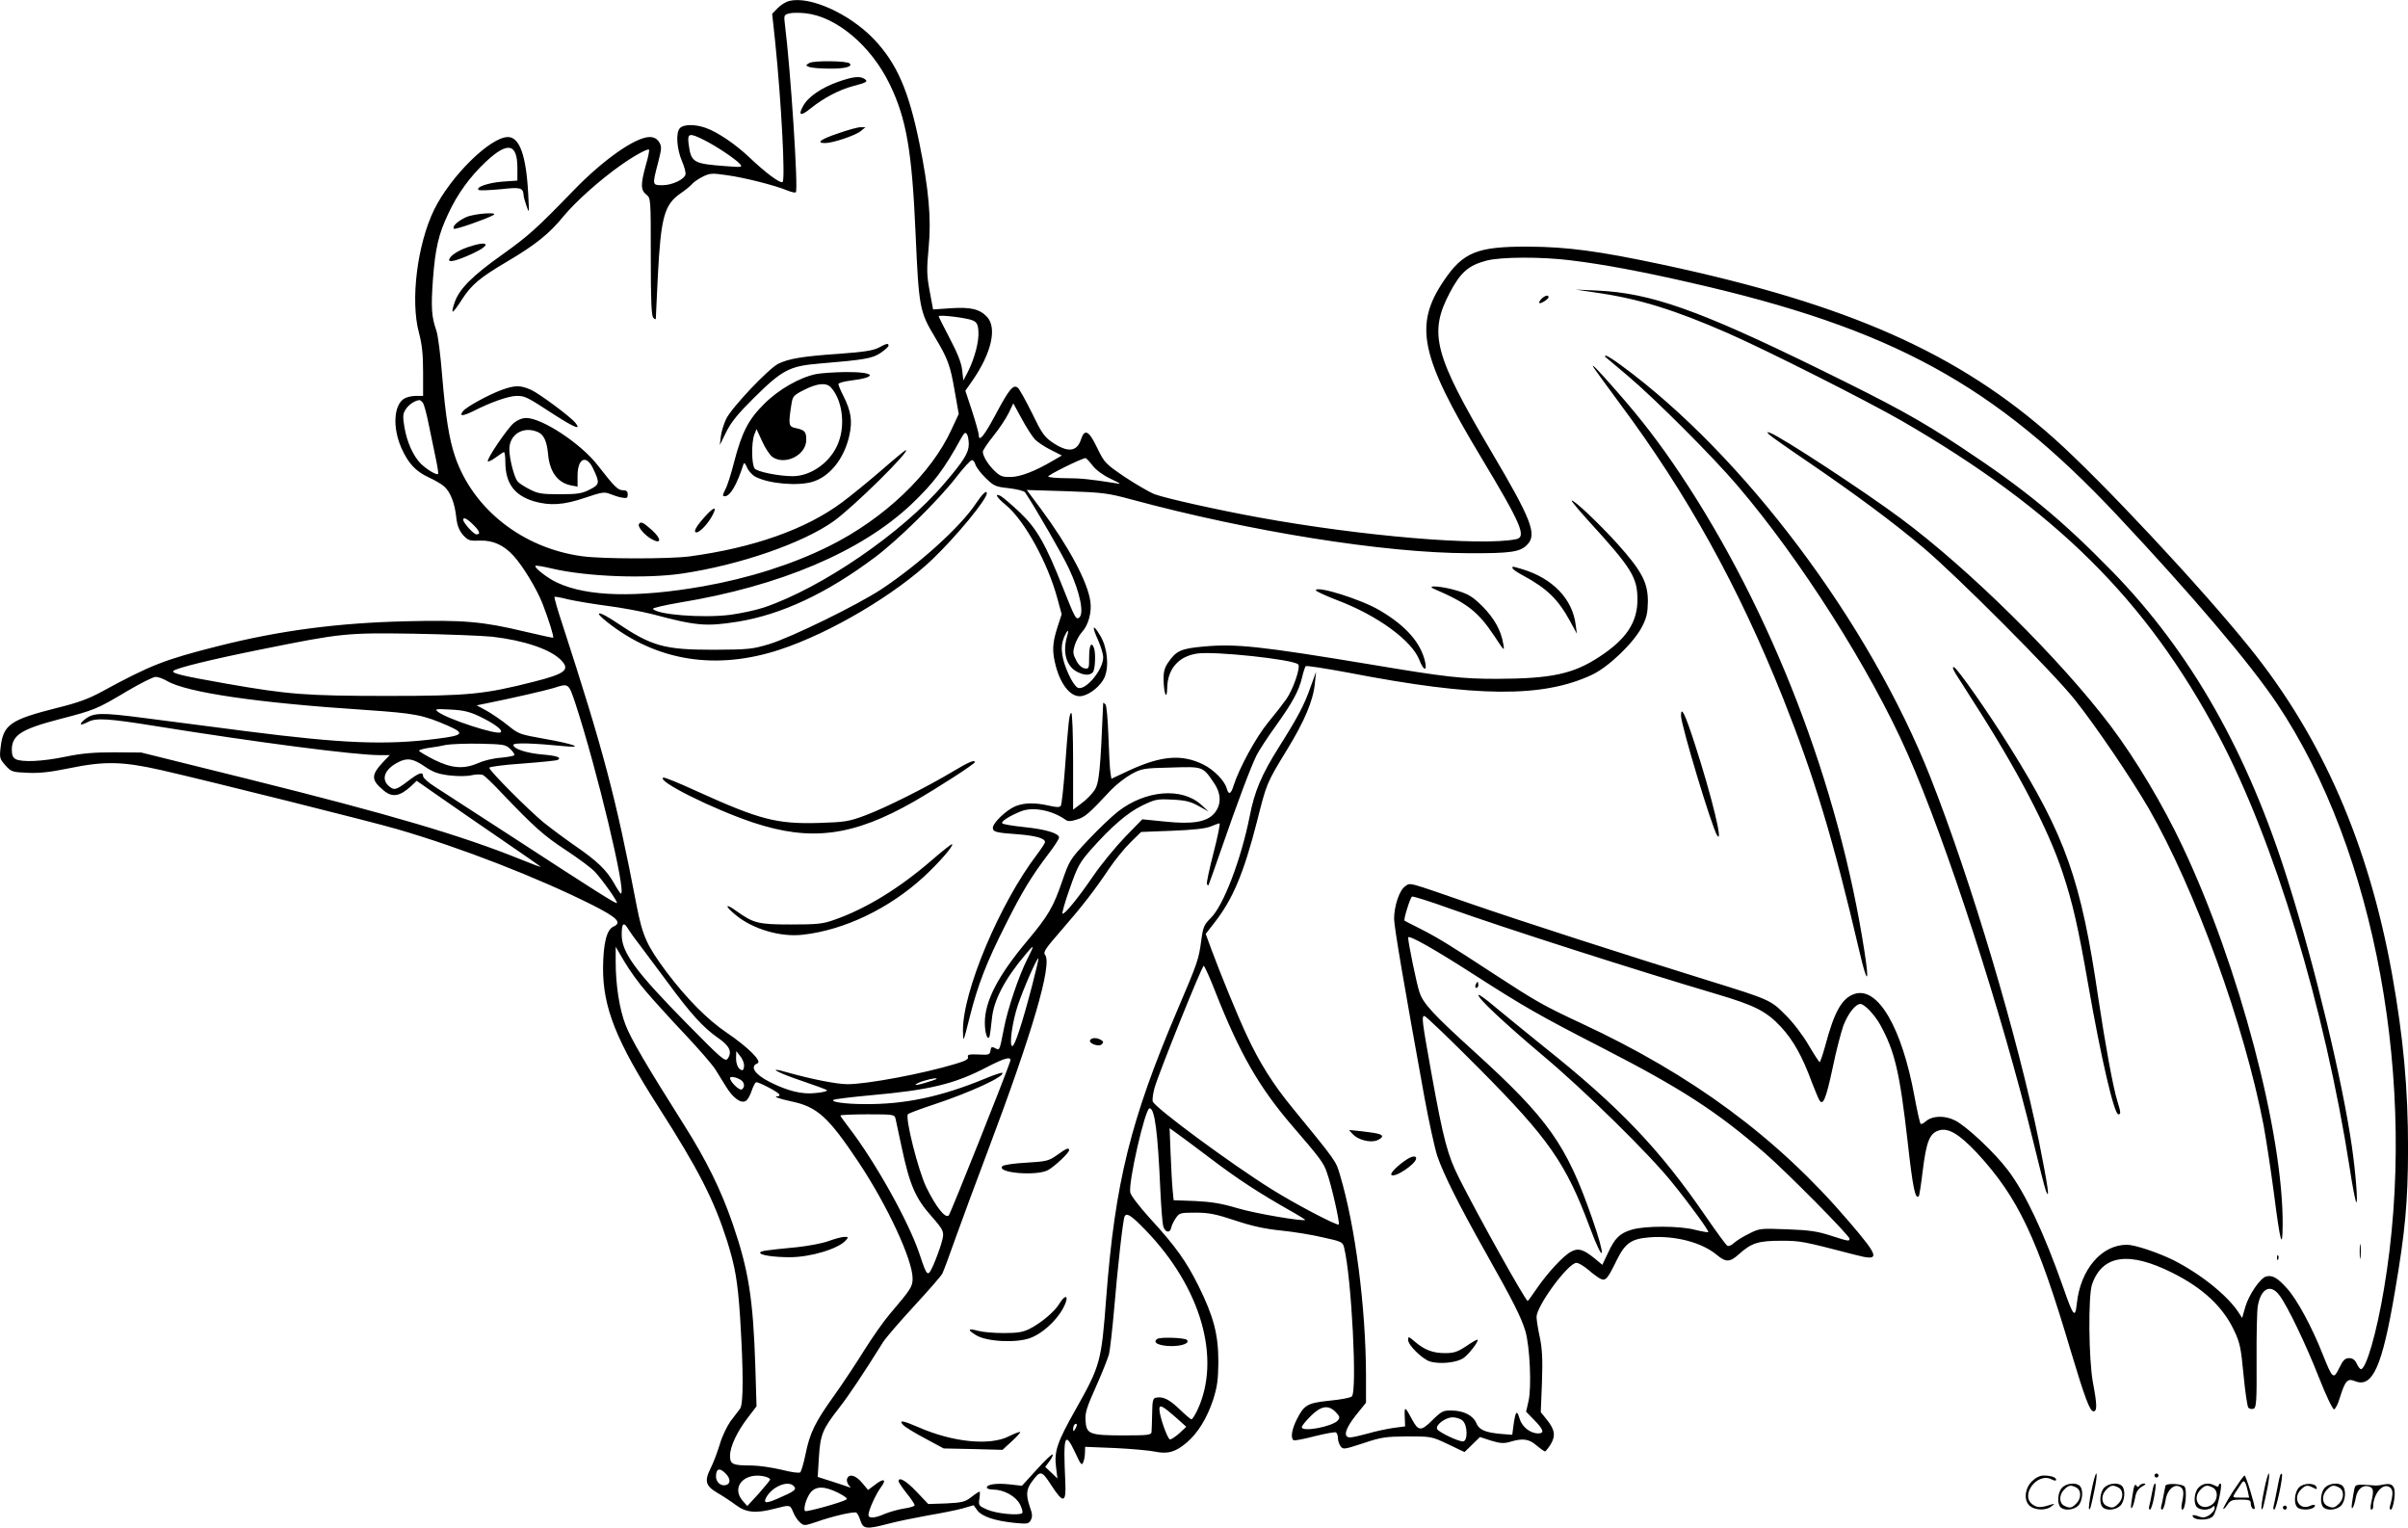 <svg version="1.0" xmlns="http://www.w3.org/2000/svg"
  viewBox="0 0 1200.256 761.242"
 preserveAspectRatio="xMidYMid meet">
<g transform="translate(-0.118,762.296) scale(0.1,-0.1)"
fill="#000000" stroke="none">
<path d="M3935 7618 c-17 -4 -43 -20 -58 -36 l-27 -28 15 -139 c31 -302 51
-690 37 -699 -13 -8 -86 47 -167 124 -69 65 -157 125 -217 146 -55 19 -112 18
-129 -3 -20 -23 -14 -103 11 -162 12 -27 20 -57 18 -67 -5 -25 -67 -54 -115
-54 -51 0 -51 0 -22 111 19 74 19 82 5 105 -12 17 -26 24 -47 24 -70 0 -231
-113 -379 -266 -186 -192 -223 -225 -354 -319 -149 -105 -217 -173 -239 -240
-9 -25 -13 -45 -9 -45 4 0 25 27 46 61 47 73 90 109 224 188 141 83 211 139
280 224 63 76 182 182 285 255 69 49 137 86 143 79 3 -2 -4 -38 -16 -78 -26
-95 -26 -123 3 -146 22 -18 22 -19 22 -310 0 -220 3 -295 13 -304 6 -7 12 -9
12 -4 0 6 5 100 10 210 15 294 32 358 113 414 24 16 49 37 57 46 7 9 31 26 53
37 37 18 46 19 121 8 88 -12 241 -51 301 -76 20 -8 40 -13 43 -9 13 13 -26
610 -54 832 -6 50 -6 52 21 59 15 4 51 4 80 1 154 -16 327 -161 420 -352 84
-172 112 -333 130 -750 16 -362 20 -385 95 -510 66 -110 78 -143 100 -272 l20
-113 -35 -75 c-101 -223 -336 -447 -612 -584 -181 -90 -397 -159 -628 -200
-331 -58 -577 -52 -728 19 -47 22 -115 75 -107 83 3 3 39 -3 81 -13 173 -41
471 -52 652 -25 288 43 601 152 754 261 99 71 386 354 359 354 -3 0 -59 -46
-123 -102 -65 -56 -152 -127 -194 -158 -181 -135 -443 -227 -762 -270 -102
-13 -434 -13 -534 1 -296 40 -543 234 -633 495 -30 87 -48 201 -65 405 -8 102
-21 203 -29 225 -24 68 -27 115 -17 254 12 157 28 226 77 329 46 99 108 184
187 258 109 102 157 92 157 -32 l0 -62 -72 -5 c-72 -5 -141 -29 -120 -42 5 -3
54 -1 108 4 101 11 112 8 115 -30 0 -8 7 -33 15 -55 13 -38 13 -35 8 60 -10
193 -43 285 -101 285 -88 0 -285 -194 -368 -362 -84 -173 -119 -451 -76 -612
16 -60 21 -110 21 -198 l0 -118 -38 0 c-21 0 -47 -7 -59 -15 -50 -35 -55 -145
-11 -245 35 -77 70 -115 136 -146 31 -14 67 -35 78 -46 30 -27 52 -83 59 -151
5 -44 14 -66 34 -90 26 -28 33 -30 85 -28 64 2 118 -22 167 -76 45 -48 118
-169 145 -240 31 -80 57 -164 52 -168 -2 -1 -66 13 -143 31 -209 50 -303 58
-590 51 -339 -8 -629 -46 -934 -123 -269 -68 -337 -94 -583 -228 -64 -35 -121
-56 -224 -81 -233 -59 -267 -83 -280 -198 -6 -50 -4 -56 24 -88 29 -32 34 -34
110 -37 57 -3 113 3 205 22 179 37 269 35 463 -9 224 -51 1053 -258 1175 -294
317 -92 700 -241 971 -377 127 -64 151 -89 106 -109 -33 -15 -50 -84 -51 -205
-1 -197 66 -365 274 -690 202 -315 279 -467 344 -670 41 -131 53 -202 65 -380
17 -275 17 -433 0 -457 -8 -11 -30 -39 -48 -63 -17 -24 -42 -75 -53 -114 -12
-39 -32 -93 -46 -120 -32 -64 -25 -88 35 -123 26 -15 67 -42 91 -60 51 -38 99
-43 194 -18 77 20 76 20 92 -18 7 -18 22 -41 34 -51 19 -17 22 -17 82 3 81 29
188 53 199 46 5 -3 14 -21 20 -40 14 -42 30 -44 140 -15 41 11 129 29 195 41
66 11 145 27 174 35 l55 16 19 -26 c22 -30 87 -52 186 -62 63 -6 70 -5 80 14
9 16 8 31 -4 64 -21 61 -19 89 10 128 42 57 48 56 96 -18 61 -94 75 -90 70 18
-11 231 -3 256 50 143 26 -57 32 -65 39 -48 5 11 9 33 9 49 l1 29 149 -6 c82
-4 172 -12 200 -18 63 -13 102 -2 158 46 55 47 100 120 131 213 20 63 25 97
26 187 0 138 -23 226 -99 380 -62 124 -113 196 -244 339 -49 54 -93 111 -96
126 -11 48 74 420 96 420 26 0 41 -116 54 -412 4 -81 10 -160 14 -175 9 -32
34 -37 40 -8 2 11 12 32 23 48 18 26 23 27 99 27 66 0 100 -7 197 -39 83 -28
149 -42 227 -50 61 -6 155 -21 209 -34 96 -21 100 -23 107 -52 37 -150 66
-719 38 -741 -8 -7 -58 -16 -112 -21 -110 -12 -125 -20 -163 -95 -24 -48 -31
-92 -15 -102 5 -3 52 6 105 20 53 13 101 22 106 19 6 -4 10 -16 10 -29 0 -12
6 -30 13 -40 13 -17 18 -16 113 15 90 30 110 33 219 34 120 0 122 0 204 -39
l82 -39 39 38 38 37 55 -18 c47 -14 63 -15 95 -6 63 19 94 15 132 -18 19 -16
38 -29 42 -30 3 0 16 16 28 35 26 43 22 73 -20 125 l-29 36 6 150 c4 115 1
166 -11 224 -9 41 -16 86 -16 100 0 56 158 270 199 270 10 0 35 -15 57 -33 21
-19 49 -39 60 -45 28 -15 37 -4 84 92 42 85 73 106 163 113 125 10 259 -24
335 -87 47 -39 66 -38 114 6 60 53 94 64 206 64 99 0 107 -2 366 -69 132 -35
129 -17 -28 166 -356 417 -780 730 -1336 988 -188 88 -221 107 -430 243 -223
146 -283 183 -372 228 -40 20 -75 38 -76 39 -6 6 28 114 37 120 5 3 90 -24
190 -60 266 -95 927 -307 1326 -425 193 -57 250 -86 323 -164 62 -67 107 -147
156 -281 15 -38 31 -77 36 -85 18 -29 33 8 66 162 17 84 42 178 53 209 23 61
61 109 85 109 20 0 69 -51 98 -102 74 -134 98 -237 138 -587 25 -226 38 -287
55 -269 3 2 12 60 20 128 18 144 34 184 78 199 47 17 103 -16 193 -112 205
-222 300 -423 467 -987 70 -233 95 -300 113 -300 19 0 18 34 -3 145 -21 115
-24 431 -4 488 51 147 184 166 401 57 152 -76 250 -168 306 -285 30 -63 35
-86 48 -224 8 -84 19 -158 24 -163 6 -6 18 -8 26 -5 14 6 16 37 15 239 -1 128
2 251 6 273 16 89 64 112 108 53 40 -53 130 -240 197 -410 34 -87 68 -158 75
-158 6 0 20 26 29 58 26 83 38 98 74 83 89 -37 137 70 201 449 51 297 64 443
65 705 0 303 -23 556 -80 875 -117 647 -347 1176 -709 1625 -243 302 -739 832
-974 1042 -477 426 -1027 670 -1956 868 -315 67 -472 88 -665 89 -256 1 -326
-27 -423 -171 -149 -221 -117 -374 186 -878 202 -336 228 -398 175 -409 -174
-35 -771 15 -1285 109 -208 38 -462 95 -516 115 -26 10 -93 49 -149 86 -97 66
-101 70 -137 143 -41 87 -63 100 -81 46 -21 -65 -67 -69 -147 -14 -37 26 -52
48 -98 144 -31 62 -62 119 -71 126 -22 18 -43 -7 -111 -135 -55 -103 -83 -138
-83 -102 0 9 -15 63 -33 119 l-34 103 35 50 c95 137 124 263 73 318 -36 39
-83 50 -182 43 l-87 -6 -17 92 c-15 80 -15 108 -5 217 14 143 0 294 -46 519
-54 264 -112 397 -226 518 -121 127 -321 218 -423 191z m-422 -694 c63 -32
158 -96 177 -119 13 -16 8 -16 -71 -10 -162 12 -173 18 -185 108 -8 57 2 60
79 21z m4322 -599 c158 -19 354 -56 594 -111 1002 -228 1513 -507 2125 -1159
373 -397 661 -736 796 -937 492 -734 706 -1903 534 -2918 -36 -217 -89 -400
-115 -400 -4 0 -14 12 -21 28 -9 19 -21 27 -38 27 -20 0 -30 -10 -49 -49 -29
-59 -33 -55 -82 67 -53 135 -128 274 -177 328 -48 54 -74 69 -105 61 -29 -7
-86 -90 -104 -151 l-16 -56 -16 25 c-55 86 -190 194 -326 263 -77 38 -193 77
-232 77 -127 0 -232 -123 -250 -293 -8 -76 -17 -66 -68 81 -96 272 -188 468
-275 583 -67 89 -208 221 -265 249 -53 26 -114 23 -146 -6 -10 -9 -22 -15 -25
-11 -3 3 -17 64 -30 135 -63 345 -183 550 -299 512 -63 -21 -101 -88 -147
-262 -12 -43 -24 -78 -27 -78 -3 1 -28 39 -55 85 -27 47 -77 113 -114 149 -74
75 -77 77 -387 173 -400 124 -931 295 -1185 383 -324 112 -297 105 -325 86
-28 -18 -55 -98 -55 -162 0 -39 51 -337 151 -888 22 -120 51 -252 64 -293 32
-93 109 -247 245 -488 133 -236 173 -315 194 -384 23 -77 32 -283 16 -350
l-12 -53 41 -42 c46 -47 52 -66 19 -66 -40 0 -81 33 -93 75 -13 45 -20 36 -30
-36 l-6 -46 -52 4 c-82 7 -113 20 -127 54 -16 38 -62 62 -122 63 -43 1 -51 -3
-97 -48 -56 -56 -70 -55 -100 1 -37 69 -40 70 -38 17 l2 -49 -60 -8 c-33 -5
-90 -17 -127 -28 -36 -10 -76 -19 -87 -19 -37 0 -25 43 29 111 l50 62 0 136
c-1 339 -53 743 -130 1000 -20 69 -19 67 -235 331 -98 119 -167 229 -229 363
-47 100 -129 301 -176 427 l-29 79 45 58 c90 115 145 246 210 500 49 193 47
191 151 361 87 142 130 245 138 328 l6 59 -29 -80 c-30 -85 -60 -143 -156
-295 -87 -138 -122 -221 -146 -346 -43 -215 -131 -445 -194 -506 -33 -33 -38
-44 -47 -110 -13 -97 -17 -109 -119 -348 -234 -549 -311 -860 -355 -1435 -24
-319 -29 -337 -153 -557 -92 -163 -107 -208 -97 -287 l7 -56 -30 29 -31 29 21
28 c12 16 19 31 16 34 -3 3 -39 -30 -79 -75 l-74 -81 -62 7 c-66 7 -113 0
-113 -16 0 -6 15 -10 33 -10 52 -1 110 -32 132 -73 10 -20 16 -40 11 -44 -14
-14 -128 -3 -174 17 -43 19 -44 21 -39 55 3 19 3 35 1 35 -3 0 -22 -12 -41
-27 -32 -25 -47 -28 -125 -32 l-90 -3 -58 61 c-52 55 -90 77 -90 52 0 -4 18
-31 40 -59 22 -27 40 -54 40 -60 0 -5 -22 -12 -50 -16 -27 -4 -71 -16 -96 -26
-54 -24 -84 -25 -84 -6 0 22 36 102 61 136 31 41 17 49 -27 15 l-36 -27 -30
36 c-31 37 -64 47 -74 21 -4 -8 0 -23 7 -32 12 -14 12 -15 -1 -10 -8 3 -46 16
-84 28 l-69 22 6 98 c7 113 18 140 100 245 48 61 122 172 220 329 14 22 84
103 155 180 71 77 134 149 140 161 6 11 36 92 67 180 31 87 102 278 157 424
225 596 326 940 288 985 -10 13 2 31 77 117 109 125 173 208 243 313 30 44 78
103 107 131 l52 51 155 6 c105 4 166 11 191 21 21 9 41 16 45 16 4 0 -9 -66
-30 -147 -21 -81 -36 -151 -33 -156 3 -5 6 -7 8 -5 1 2 31 84 65 183 78 226
146 407 175 465 13 25 55 90 95 145 83 116 115 174 131 241 6 27 15 52 18 57
4 4 99 -11 212 -32 641 -124 971 -126 1217 -10 83 40 206 158 248 239 23 45
28 68 29 126 0 93 -30 151 -150 285 -90 100 -222 225 -230 217 -2 -2 37 -49
87 -104 212 -232 241 -279 241 -389 0 -114 -56 -198 -191 -286 -130 -85 -238
-108 -509 -109 -176 0 -257 9 -626 71 -550 91 -674 105 -836 90 -113 -10 -138
-21 -178 -81 -17 -24 -23 -47 -22 -84 1 -71 17 -108 18 -41 2 94 56 157 149
171 85 13 479 -29 504 -54 13 -13 -24 -122 -59 -173 -17 -24 -59 -78 -93 -119
-58 -71 -142 -224 -170 -312 -13 -43 -25 -48 -34 -15 -10 39 -65 95 -119 121
-107 52 -210 43 -373 -33 l-83 -39 -5 31 c-3 18 -7 99 -10 181 -3 85 -9 153
-15 159 -6 6 -11 9 -11 7 -14 -339 -20 -401 -44 -436 -13 -19 -42 -49 -65 -65
l-41 -31 0 241 c0 133 -4 241 -9 241 -10 0 -15 -48 -32 -282 -7 -92 -16 -173
-20 -180 -6 -9 -19 -9 -59 0 -70 16 -123 15 -168 -3 -45 -19 -112 -83 -112
-107 0 -21 15 -25 129 -33 85 -7 131 -20 131 -38 0 -6 -18 -33 -39 -61 -187
-245 -373 -687 -370 -881 1 -60 1 -60 34 71 40 159 84 273 181 464 79 158 128
238 210 346 30 39 54 76 54 83 0 21 -65 41 -172 52 -57 6 -107 14 -111 19 -9
8 36 37 91 59 59 25 156 7 224 -41 12 -9 26 -9 57 1 40 12 57 26 171 148 25
26 70 61 100 78 52 28 62 30 198 33 160 5 158 6 213 -75 38 -55 39 -109 4
-152 -38 -45 -110 -57 -250 -42 l-110 11 -85 -87 c-47 -49 -118 -135 -158
-193 -77 -113 -147 -198 -155 -190 -3 3 13 60 37 127 38 109 49 128 104 191
103 116 183 185 257 221 65 31 74 33 151 29 64 -3 91 -10 130 -32 l49 -27 -37
34 c-96 87 -276 73 -414 -34 -31 -24 -98 -88 -149 -142 -91 -97 -93 -101 -130
-207 -43 -126 -69 -171 -173 -295 -147 -175 -212 -301 -212 -409 0 -54 15 -94
24 -66 2 8 7 46 11 84 8 92 63 199 169 324 44 53 45 49 7 -26 -42 -83 -98
-249 -116 -345 -22 -112 -21 -110 -44 -97 -17 8 -20 6 -23 -13 -3 -20 -8 -22
-60 -19 -47 2 -56 -1 -52 -12 4 -11 -12 -20 -63 -35 -162 -49 -440 -101 -538
-101 -53 0 -184 26 -300 59 -107 31 -54 0 77 -44 62 -21 117 -41 121 -45 5 -4
-20 -11 -56 -14 -68 -8 -140 10 -231 56 -73 37 -99 77 -59 92 24 10 -49 82
-154 153 -95 64 -201 171 -301 304 -97 131 -118 176 -148 331 -103 538 -166
773 -369 1398 -25 74 -42 136 -40 138 2 3 33 -3 68 -12 36 -8 123 -23 193 -32
71 -9 172 -28 224 -41 225 -60 270 -63 430 -38 218 36 442 141 680 319 115 85
323 290 410 404 35 45 69 82 76 82 6 0 14 -10 17 -22 4 -13 26 -43 51 -67 41
-40 49 -44 116 -51 42 -5 76 -14 81 -21 56 -85 187 -312 218 -379 56 -119 78
-228 50 -246 -15 -9 -21 2 -80 151 -85 215 -130 294 -214 374 -40 38 -83 74
-94 81 -36 19 -23 -6 24 -44 92 -76 209 -287 257 -467 l21 -77 -22 -68 c-25
-79 -26 -119 -7 -191 27 -101 81 -161 133 -148 43 10 93 54 110 93 23 55 14
147 -21 206 -37 63 -45 52 -12 -20 14 -31 26 -70 26 -87 0 -64 -93 -173 -129
-150 -25 16 -68 110 -75 164 -5 33 -2 59 8 84 19 44 28 46 15 3 -22 -77 -2
-146 51 -173 35 -18 62 -19 78 -3 12 12 16 95 6 122 -13 34 -24 13 -24 -45 0
-57 -1 -60 -22 -57 -14 2 -31 17 -42 39 -17 32 -18 42 -8 76 7 22 23 52 37 67
31 33 49 99 41 152 -13 96 -107 272 -246 460 l-71 95 198 -6 c182 -6 208 -10
323 -41 592 -160 1261 -267 1680 -268 216 -1 260 6 296 45 46 51 18 124 -180
459 -287 486 -315 592 -208 795 54 102 93 135 182 159 73 19 274 20 425 1z
m-2985 -299 c20 -9 26 -20 28 -54 4 -49 -19 -135 -52 -201 l-23 -44 -6 52 c-4
36 -24 86 -62 158 -30 57 -55 107 -55 110 0 9 143 -8 170 -21z m-2742 -409 c7
-7 20 -58 31 -113 11 -54 27 -130 35 -169 8 -38 13 -71 11 -74 -8 -7 -56 22
-86 51 -38 38 -69 107 -82 182 -9 56 -8 67 7 90 15 23 45 43 67 45 4 1 11 -5
17 -12z m3052 -184 c13 -13 48 -37 79 -52 l55 -28 -45 -26 c-88 -52 -163 -81
-211 -81 -39 -1 -52 4 -78 29 -33 31 -60 75 -60 97 0 7 24 43 53 79 29 36 63
87 76 114 l23 48 42 -77 c23 -43 53 -89 66 -103z m-330 -24 c0 -42 -25 -83
-125 -199 -207 -243 -609 -517 -895 -614 -42 -14 -118 -30 -170 -37 -139 -17
-366 1 -384 30 -3 4 56 18 132 31 501 82 906 254 1156 490 112 107 163 174
249 331 15 26 20 30 28 18 5 -7 9 -30 9 -50z m617 -106 c17 -22 52 -48 88 -65
58 -28 59 -29 20 -22 -120 19 -168 24 -242 24 -45 0 -84 4 -87 8 -4 7 166 91
186 92 4 0 20 -17 35 -37z m-3088 -294 c34 -33 39 -49 17 -49 -14 0 -66 58
-66 73 0 15 20 5 49 -24z m96 -559 c157 -18 288 -62 341 -115 49 -49 25 -69
-133 -109 -248 -63 -326 -71 -728 -71 -409 0 -496 7 -805 61 -227 40 -276 52
-264 64 14 14 189 57 433 106 405 82 427 84 766 79 165 -3 341 -10 390 -15z
m-1622 -220 c97 -58 454 -110 991 -145 248 -17 284 -24 411 -79 85 -38 77 -48
-60 -65 -252 -32 -468 -23 -945 38 -168 22 -397 51 -510 66 -216 28 -252 27
-295 -6 -34 -28 -26 -35 16 -13 40 20 98 17 334 -21 503 -81 997 -145 1117
-145 l52 0 -31 -32 c-63 -67 -63 -91 -2 -142 45 -39 82 -33 141 21 l26 25 99
-69 c54 -38 193 -134 310 -214 116 -79 211 -145 209 -146 -1 -1 -47 16 -101
38 -295 119 -647 223 -1362 401 l-528 131 -135 1 c-102 0 -161 -5 -243 -22
-116 -24 -216 -28 -248 -12 -14 8 -19 21 -19 48 1 72 49 102 237 151 177 46
185 49 338 140 66 39 130 71 142 71 12 0 37 -9 56 -20z m2036 -112 c107 -326
256 -948 227 -948 -3 0 -19 24 -35 53 -38 66 -83 109 -196 187 -49 34 -119 86
-155 115 -75 62 -270 257 -270 272 0 5 75 15 166 21 92 7 171 15 175 18 21 12
-4 21 -76 27 -80 7 -145 28 -145 48 0 12 98 9 260 -7 97 -9 33 13 -104 37
-124 22 -130 24 -183 67 -31 25 -78 57 -106 73 l-50 27 59 12 c119 24 280 61
324 74 76 25 75 25 109 -76z m-478 -65 c73 -35 118 -68 106 -79 -16 -16 -268
66 -313 102 -17 14 -13 15 62 11 64 -3 94 -10 145 -34z m153 -162 c14 -13 23
-27 21 -31 -2 -4 -33 -10 -67 -13 -35 -2 -85 -14 -111 -26 -74 -32 -133 -28
-222 16 -41 21 -75 41 -75 45 0 4 21 10 48 14 26 3 65 10 87 15 22 4 97 7 167
6 118 -3 129 -4 152 -26z m-427 -87 c41 -28 66 -38 123 -45 43 -5 88 -5 113 1
23 5 48 5 57 0 9 -5 50 -44 90 -87 165 -173 213 -215 321 -286 63 -41 128 -90
145 -108 39 -42 116 -151 110 -156 -5 -5 -103 57 -536 339 -173 112 -341 221
-372 241 -32 20 -58 44 -58 52 0 24 -20 18 -76 -25 -59 -45 -69 -47 -96 -23
-38 35 -19 83 47 117 45 24 75 19 132 -20z m1017 -813 c6 -10 29 -43 52 -72
22 -30 86 -115 141 -189 119 -162 180 -228 253 -279 58 -40 72 -70 48 -104
-12 -16 -30 -1 -203 175 -256 260 -325 354 -325 443 0 59 10 67 34 26z m4213
-224 c254 -163 324 -203 643 -367 393 -202 569 -316 810 -525 108 -94 420
-409 420 -425 0 -14 -5 -13 -95 16 -65 21 -106 27 -216 31 -133 5 -138 5 -190
-22 -30 -14 -64 -36 -76 -47 -12 -11 -26 -17 -32 -13 -6 3 -55 70 -108 147
-229 334 -430 545 -808 846 -93 75 -203 165 -244 199 -41 35 -77 61 -80 58
-10 -11 127 -139 324 -305 205 -172 528 -489 641 -630 90 -111 185 -242 180
-247 -2 -2 -31 3 -64 11 -78 21 -252 21 -318 1 -60 -18 -84 -42 -119 -118
l-27 -57 -41 34 c-54 43 -79 51 -114 32 -38 -19 -119 -107 -171 -183 -24 -35
-44 -63 -46 -63 -11 0 -250 429 -341 610 -59 117 -79 193 -139 525 -47 262
-50 285 -35 285 7 0 130 -118 273 -262 347 -349 433 -473 551 -790 74 -198 83
-158 11 47 -127 364 -218 493 -586 827 -208 189 -256 241 -274 298 -14 41 -56
247 -56 271 0 16 128 -56 327 -184z m-4124 -87 c35 -41 121 -136 191 -210 70
-74 138 -153 152 -175 14 -22 38 -61 54 -87 35 -57 75 -86 99 -71 9 5 22 29
29 51 8 23 18 42 23 42 15 0 107 -48 114 -60 3 -5 1 -10 -6 -10 -28 0 3 -12
64 -25 132 -27 187 -78 338 -304 143 -215 269 -486 269 -579 0 -41 -8 -53
-116 -180 -28 -33 -83 -111 -122 -173 -39 -63 -107 -166 -152 -229 -96 -134
-122 -186 -144 -295 -9 -44 -21 -84 -26 -89 -5 -5 -43 0 -94 13 -47 11 -114
21 -148 21 -96 0 -108 6 -108 49 0 45 35 120 90 191 l42 55 -6 200 c-11 339
-34 480 -113 710 -58 168 -130 315 -244 495 -184 291 -264 427 -290 496 -30
77 -49 197 -49 314 l0 75 44 -75 c24 -41 73 -109 109 -150z m1922 29 c-50
-191 -86 -299 -98 -299 -17 0 0 122 28 205 28 83 96 238 102 232 2 -2 -13 -64
-32 -138z m915 -31 c121 -306 217 -473 382 -665 137 -159 156 -183 173 -233
22 -60 66 -253 59 -259 -7 -8 -219 103 -335 176 -205 128 -580 405 -592 437
-3 8 1 39 9 68 21 74 236 608 245 608 4 0 31 -60 59 -132z m-2350 -364 c0 -13
-4 -24 -8 -24 -18 0 -32 26 -32 60 l1 35 19 -24 c11 -13 20 -34 20 -47z m1326
19 c-23 -71 -297 -758 -306 -767 -17 -16 -62 40 -111 139 -41 84 -108 350 -92
366 4 4 62 26 129 48 184 61 357 141 341 158 -3 2 -43 -11 -88 -30 -219 -90
-399 -128 -599 -126 -94 0 -171 11 -154 21 5 4 89 14 185 23 294 26 418 56
579 140 93 48 125 56 116 28z m-1338 -95 c15 -13 16 -35 0 -44 -11 -7 -58 38
-58 57 0 11 38 3 58 -13z m971 8 c-2 -2 -29 -11 -59 -20 -30 -9 -50 -12 -45
-7 6 5 26 14 45 19 37 11 66 15 59 8z m-204 -198 c3 -13 16 -76 30 -140 40
-188 68 -255 149 -346 64 -73 66 -78 49 -136 -8 -28 -26 -76 -39 -106 -29 -64
-31 -62 -70 55 -54 161 -219 456 -350 627 -24 31 -44 59 -44 62 0 3 61 6 135
6 131 0 135 -1 140 -22z m1570 -198 c137 -104 242 -172 397 -260 43 -24 76
-45 75 -46 -9 -9 -251 32 -337 58 -80 24 -131 32 -212 36 l-107 4 -5 52 c-3
28 -7 108 -10 179 l-5 128 32 -23 c18 -12 95 -70 172 -128z m-324 -357 c277
-286 379 -641 258 -898 -12 -25 -25 -45 -29 -45 -4 0 -30 22 -59 50 -52 50
-83 65 -118 58 -15 -3 -18 -14 -19 -78 -1 -41 -2 -83 -3 -92 -1 -16 -15 -18
-138 -18 -171 0 -187 6 -191 73 -3 40 6 67 52 170 30 67 59 140 65 162 5 22
17 126 26 230 17 203 44 445 52 457 11 19 34 3 104 -69z m154 -936 l49 -44
-34 -32 c-19 -17 -40 -31 -47 -31 -12 0 -53 116 -53 151 0 25 17 16 85 -44z
m795 28 c19 -20 21 -27 10 -40 -26 -31 -180 -60 -180 -34 0 7 20 31 44 55 52
52 89 58 126 19z m632 -42 c25 -23 26 -103 1 -103 -24 0 -119 45 -128 61 -12
19 40 59 77 59 17 0 40 -7 50 -17z m-1931 -40 c-8 -15 -10 -15 -11 -2 0 17 10
32 18 25 2 -3 -1 -13 -7 -23z m-1741 -225 c24 -26 23 -51 -3 -56 -24 -5 -47
16 -47 43 0 41 19 46 50 13z m198 -14 c12 -4 22 -10 22 -13 0 -4 -26 -36 -57
-71 l-57 -62 -23 26 c-61 71 12 147 115 120z m141 -48 c14 -16 2 -25 -84 -62
-55 -24 -70 -23 -55 6 30 56 112 89 139 56z m220 -32 c35 -18 49 -29 40 -34
-22 -14 -199 -63 -205 -57 -10 10 6 65 27 92 27 33 69 33 138 -1z M7955 6165
c213 -30 393 -86 658 -202 194 -85 691 -336 867 -437 769 -445 1220 -893 1578
-1566 278 -524 530 -1354 656 -2163 13 -87 28 -162 32 -165 9 -9 -3 147 -22
278 -47 325 -181 885 -316 1315 -201 646 -485 1146 -877 1549 -255 261 -436
410 -754 620 -210 139 -335 207 -710 391 -602 295 -840 378 -1105 390 l-107 5
100 -15z M7685 6134 c-9 -9 -14 -18 -11 -21 6 -6 46 20 46 29 0 13 -18 9 -35
-8z M8001 5846 c2 -2 54 -45 114 -96 136 -115 420 -399 544 -544 316 -369 665
-919 849 -1336 194 -438 471 -1293 627 -1932 30 -125 59 -237 64 -250 21 -51
10 23 -34 244 -107 525 -340 1306 -542 1818 -304 770 -931 1606 -1542 2053
-35 26 -68 47 -74 47 -6 0 -8 -2 -6 -4z M7947 5788 c4 -7 61 -85 126 -173 339
-455 593 -914 816 -1472 157 -396 249 -699 382 -1268 37 -158 49 -157 24 3
-128 832 -463 1700 -918 2382 -105 157 -195 274 -318 414 -100 114 -134 148
-112 114z M8820 5457 c8 -8 96 -70 195 -137 237 -162 422 -299 575 -428 168
-142 645 -620 754 -757 105 -132 279 -389 367 -540 233 -405 477 -1080 573
-1580 13 -71 36 -222 51 -335 32 -250 43 -290 44 -164 4 455 -218 1295 -499
1889 -97 206 -233 434 -358 600 -249 330 -703 780 -1047 1035 -177 132 -598
408 -651 426 -17 6 -17 5 -4 -9z M4865 5113 c-77 -116 -282 -301 -470 -426
-122 -80 -449 -240 -560 -274 -84 -25 -103 -27 -275 -28 -249 0 -310 17 -488
137 -88 59 -118 59 -43 0 246 -194 542 -241 860 -136 252 83 576 275 759 449
119 114 272 299 272 330 0 18 -22 -3 -55 -52z M7540 4792 c0 -5 24 -22 53 -37
120 -65 175 -119 235 -229 l33 -61 -6 45 c-16 128 -114 230 -264 276 -55 16
-51 16 -51 6z M7150 4688 c167 -72 219 -113 302 -238 48 -73 49 -74 42 -35
-11 67 -45 127 -104 187 -47 46 -68 60 -124 77 -74 23 -164 30 -116 9z M6560
4681 c0 -4 49 -27 109 -50 200 -76 370 -201 407 -297 20 -52 39 -59 29 -11
-21 96 -95 181 -226 258 -92 55 -319 126 -319 100z M9750 4264 c14 -21 49 -77
79 -124 226 -350 381 -647 453 -865 50 -150 78 -273 128 -560 64 -366 129
-645 150 -645 13 0 13 8 -5 66 -22 72 -60 280 -95 514 -86 588 -163 805 -440
1249 -111 178 -262 393 -279 399 -10 3 -6 -9 9 -34z M8380 4057 c0 -47 154
-557 180 -597 33 -50 -28 199 -110 452 -49 152 -70 196 -70 145z M4750 3778
c-132 -79 -336 -181 -435 -218 -83 -31 -102 -34 -232 -38 -210 -6 -295 16
-606 157 -87 40 -163 71 -169 69 -40 -14 244 -156 447 -224 289 -96 500 -68
804 106 121 70 301 186 301 195 0 14 -33 -1 -110 -47z M4644 3335 c-161 -139
-327 -241 -485 -296 -55 -20 -85 -23 -214 -23 -166 0 -188 6 -276 69 -57 41
-55 22 2 -24 85 -69 222 -109 332 -96 206 23 430 130 602 288 76 70 150 155
142 163 -2 3 -49 -34 -103 -81z M5435 2440 c-10 -16 43 -36 58 -21 9 9 9 14
-3 21 -20 13 -47 13 -55 0z M6744 1971 c26 -28 86 -44 120 -31 14 5 26 14 26
20 0 11 -21 16 -105 26 l-60 6 19 -21z M5270 1867 c-41 -29 -52 -32 -153 -38
-59 -3 -113 -11 -119 -17 -34 -34 170 -51 227 -20 34 19 105 86 105 99 0 15
-13 10 -60 -24z M7010 1843 c-41 -27 -80 -66 -74 -74 12 -20 124 53 124 82 0
14 -23 11 -50 -8z M11763 1385 c0 -33 2 -45 4 -27 2 18 2 45 0 60 -2 15 -4 0
-4 -33z M11351 1354 c0 -11 3 -14 6 -6 3 7 2 16 -1 19 -3 4 -6 -2 -5 -13z
M5282 1127 c-23 -39 -90 -96 -149 -126 -34 -17 -60 -21 -130 -21 -48 0 -105 5
-126 11 -52 14 -56 6 -10 -22 52 -32 202 -40 271 -13 72 27 156 113 177 182
10 33 -10 27 -33 -11z M7020 945 c0 -25 69 -93 107 -106 49 -16 138 -7 171 18
27 20 75 83 68 90 -2 2 -27 -12 -56 -32 -44 -29 -61 -35 -107 -35 -59 0 -101
16 -147 55 -34 29 -36 30 -36 10z M4503 522 c9 -10 58 -40 109 -67 l93 -50
147 -3 146 -4 46 42 c26 24 45 45 42 47 -2 2 -27 -7 -55 -21 -95 -49 -281 -30
-450 44 -81 35 -102 38 -78 12z M7356 2715 c-3 -8 -1 -15 4 -15 6 0 10 7 10
15 0 8 -2 15 -4 15 -2 0 -6 -7 -10 -15z M4130 1438 c-30 -11 -100 -24 -155
-30 -165 -16 -185 -19 -185 -28 0 -12 68 -22 148 -22 105 0 246 43 281 86 12
14 10 16 -10 15 -13 0 -49 -10 -79 -21z M5770 951 c-27 -18 6 -35 70 -36 54 0
93 15 77 31 -11 11 -132 15 -147 5z M4035 7309 c-19 -12 -19 -12 0 -20 11 -4
56 -8 100 -8 78 -1 118 10 101 26 -13 13 -179 15 -201 2z M4178 7215 c-82 -29
-150 -75 -174 -121 -26 -47 -12 -52 38 -11 63 51 145 94 212 111 68 18 76 23
56 36 -23 15 -59 11 -132 -15z M4178 6958 c-87 -29 -111 -48 -64 -48 38 0 152
38 178 60 l23 19 -25 0 c-14 0 -64 -14 -112 -31z M2325 6541 c-42 -19 -72 -47
-61 -58 5 -6 160 48 196 68 31 17 -95 8 -135 -10z M2332 6391 c-52 -18 -92
-46 -92 -64 0 -13 45 -1 118 33 97 45 79 67 -26 31z M4380 5890 c-27 -14 -73
-21 -195 -30 -179 -12 -253 -24 -305 -50 -50 -26 -230 -216 -259 -274 -12 -26
-25 -66 -27 -89 l-5 -42 32 65 c24 49 59 92 138 170 140 139 178 159 324 171
230 19 266 26 307 53 22 15 40 31 40 36 0 14 -9 12 -50 -10z M4070 5759 c-81
-16 -187 -76 -259 -148 -79 -78 -111 -140 -150 -288 -15 -60 -35 -123 -45
-140 -14 -28 -14 -33 -2 -33 27 0 61 59 93 160 3 10 9 4 18 -17 7 -17 26 -38
42 -46 67 -35 211 -47 284 -25 85 25 157 114 183 228 17 74 10 122 -29 200
-14 27 -25 54 -25 59 0 5 26 13 58 17 142 17 128 44 -23 43 -55 -1 -120 -5
-145 -10z m73 -67 c54 -59 72 -176 40 -267 -33 -98 -134 -175 -231 -175 -68 0
-177 22 -189 38 -16 20 -17 130 -2 169 l11 28 28 -61 c15 -34 38 -68 51 -78
63 -44 169 9 169 85 0 41 -7 49 -54 59 -34 7 -36 17 -20 118 6 40 10 45 63 72
65 33 111 38 134 12z M2502 5680 c-63 -23 -174 -83 -192 -105 -23 -28 -3 -27
52 0 84 43 175 75 214 75 42 0 49 -3 187 -93 101 -65 138 -80 106 -41 -26 32
-178 144 -220 164 -54 24 -80 24 -147 0z M2562 5515 c-33 -28 -138 -183 -129
-191 3 -3 21 6 40 20 19 14 37 26 40 26 4 0 7 -21 7 -47 0 -108 44 -168 142
-198 80 -23 148 -19 254 17 86 29 98 31 127 19 18 -7 44 -16 60 -18 22 -4 27
-2 27 16 0 15 -6 21 -24 21 -25 0 -42 17 -126 125 -84 108 -277 235 -356 235
-20 0 -44 -10 -62 -25z m122 -46 c28 -13 43 -45 49 -109 8 -89 48 -143 115
-156 l32 -6 0 54 c0 88 44 108 78 35 34 -71 32 -79 -18 -104 -37 -19 -60 -23
-147 -23 -90 0 -110 3 -151 24 -27 14 -54 31 -61 40 -17 21 -41 113 -41 160 0
76 72 118 144 85z M3517 5051 c-46 -51 -63 -81 -44 -81 17 0 60 46 81 88 22
43 6 40 -37 -7z M3186 5011 c-8 -12 26 -53 62 -74 51 -29 52 0 2 45 -44 39
-55 44 -64 29z M10426 194 c-10 -47 -15 -88 -12 -91 5 -6 9 7 30 110 7 37 10
67 6 67 -4 0 -15 -39 -24 -86z M10740 270 c0 -5 5 -10 10 -10 6 0 10 5 10 10
0 6 -4 10 -10 10 -5 0 -10 -4 -10 -10z M11286 194 c-10 -47 -15 -88 -12 -91 5
-6 9 7 30 110 7 37 10 67 6 67 -4 0 -15 -39 -24 -86z M11366 269 c-3 -8 -10
-41 -16 -74 -6 -33 -14 -68 -16 -77 -3 -10 -1 -18 3 -18 10 0 46 171 38 178
-2 3 -7 -1 -9 -9z M10129 241 c-38 -38 -41 -101 -7 -125 29 -20 79 -20 104 0
18 14 18 15 1 10 -53 -17 -69 -17 -92 -2 -69 45 21 166 94 126 12 -6 21 -7 21
-1 0 12 -25 21 -62 21 -19 0 -39 -10 -59 -29z M11130 189 c-28 -45 -49 -83
-47 -85 2 -3 12 7 21 21 14 21 24 25 66 25 43 0 50 -3 50 -19 0 -11 5 -23 10
-26 6 -3 10 -3 10 1 0 20 -44 164 -51 164 -4 0 -30 -37 -59 -81z m75 4 l7 -33
-42 0 c-42 0 -42 0 -28 23 8 12 21 32 29 44 15 25 22 18 34 -34z M10280 210
c-22 -22 -27 -79 -8 -98 19 -19 66 -14 88 8 22 22 27 79 8 98 -19 19 -66 14
-88 -8z m71 0 c25 -14 25 -54 -1 -80 -23 -23 -33 -24 -61 -10 -25 14 -25 54 1
80 23 23 33 24 61 10z M10490 210 c-22 -22 -27 -79 -8 -98 19 -19 66 -14 88 8
22 22 27 79 8 98 -19 19 -66 14 -88 -8z m71 0 c25 -14 25 -54 -1 -80 -23 -23
-33 -24 -61 -10 -25 14 -25 54 1 80 23 23 33 24 61 10z M10636 204 c-3 -16 -8
-47 -11 -69 -8 -51 10 -26 19 27 5 27 15 42 34 53 18 10 22 14 10 15 -9 0 -20
-5 -24 -11 -5 -8 -9 -8 -14 1 -5 8 -10 3 -14 -16z M10737 223 c-2 -4 -7 -26
-11 -48 -4 -22 -9 -48 -12 -57 -3 -10 -1 -18 4 -18 4 0 14 28 20 62 11 58 10
81 -1 61z M10795 220 c-1 -3 -5 -23 -9 -45 -4 -22 -9 -48 -12 -57 -3 -10 -1
-18 4 -18 5 0 13 20 17 45 7 53 44 87 74 68 17 -11 19 -28 8 -80 -4 -18 -3
-33 2 -33 16 0 24 99 11 115 -12 14 -87 18 -95 5z M10960 210 c-22 -22 -27
-79 -8 -98 7 -7 24 -12 38 -12 14 0 31 5 38 12 9 9 12 8 12 -5 0 -9 -12 -24
-26 -34 -21 -13 -32 -15 -55 -6 -16 6 -29 8 -29 3 0 -24 81 -27 102 -2 18 19
50 162 37 162 -5 0 -9 -5 -9 -10 0 -7 -6 -7 -19 0 -30 16 -59 12 -81 -10z m71
0 c29 -16 25 -65 -6 -86 -56 -37 -103 28 -55 76 23 23 33 24 61 10z M11461
211 c-23 -23 -28 -80 -9 -99 19 -19 88 -13 88 9 0 5 -11 4 -24 -2 -54 -25 -89
38 -46 81 23 23 33 24 62 9 16 -9 19 -8 16 3 -8 22 -64 22 -87 -1z M11590 210
c-22 -22 -27 -79 -8 -98 19 -19 66 -14 88 8 22 22 27 79 8 98 -19 19 -66 14
-88 -8z m71 0 c25 -14 25 -54 -1 -80 -23 -23 -33 -24 -61 -10 -25 14 -25 54 1
80 23 23 33 24 61 10z M11736 201 c-3 -14 -8 -44 -11 -66 -8 -51 10 -26 19 27
8 41 35 63 66 53 22 -7 24 -21 11 -77 -5 -22 -5 -38 0 -38 5 0 9 6 9 13 0 68
51 125 85 97 15 -13 15 -35 -1 -92 -3 -10 -1 -18 4 -18 6 0 13 23 17 50 9 63
-5 84 -49 76 -17 -4 -35 -6 -41 -6 -101 8 -104 7 -109 -19z M11380 110 c0 -5
5 -10 10 -10 6 0 10 5 10 10 0 6 -4 10 -10 10 -5 0 -10 -4 -10 -10z"/>
</g>
</svg>

